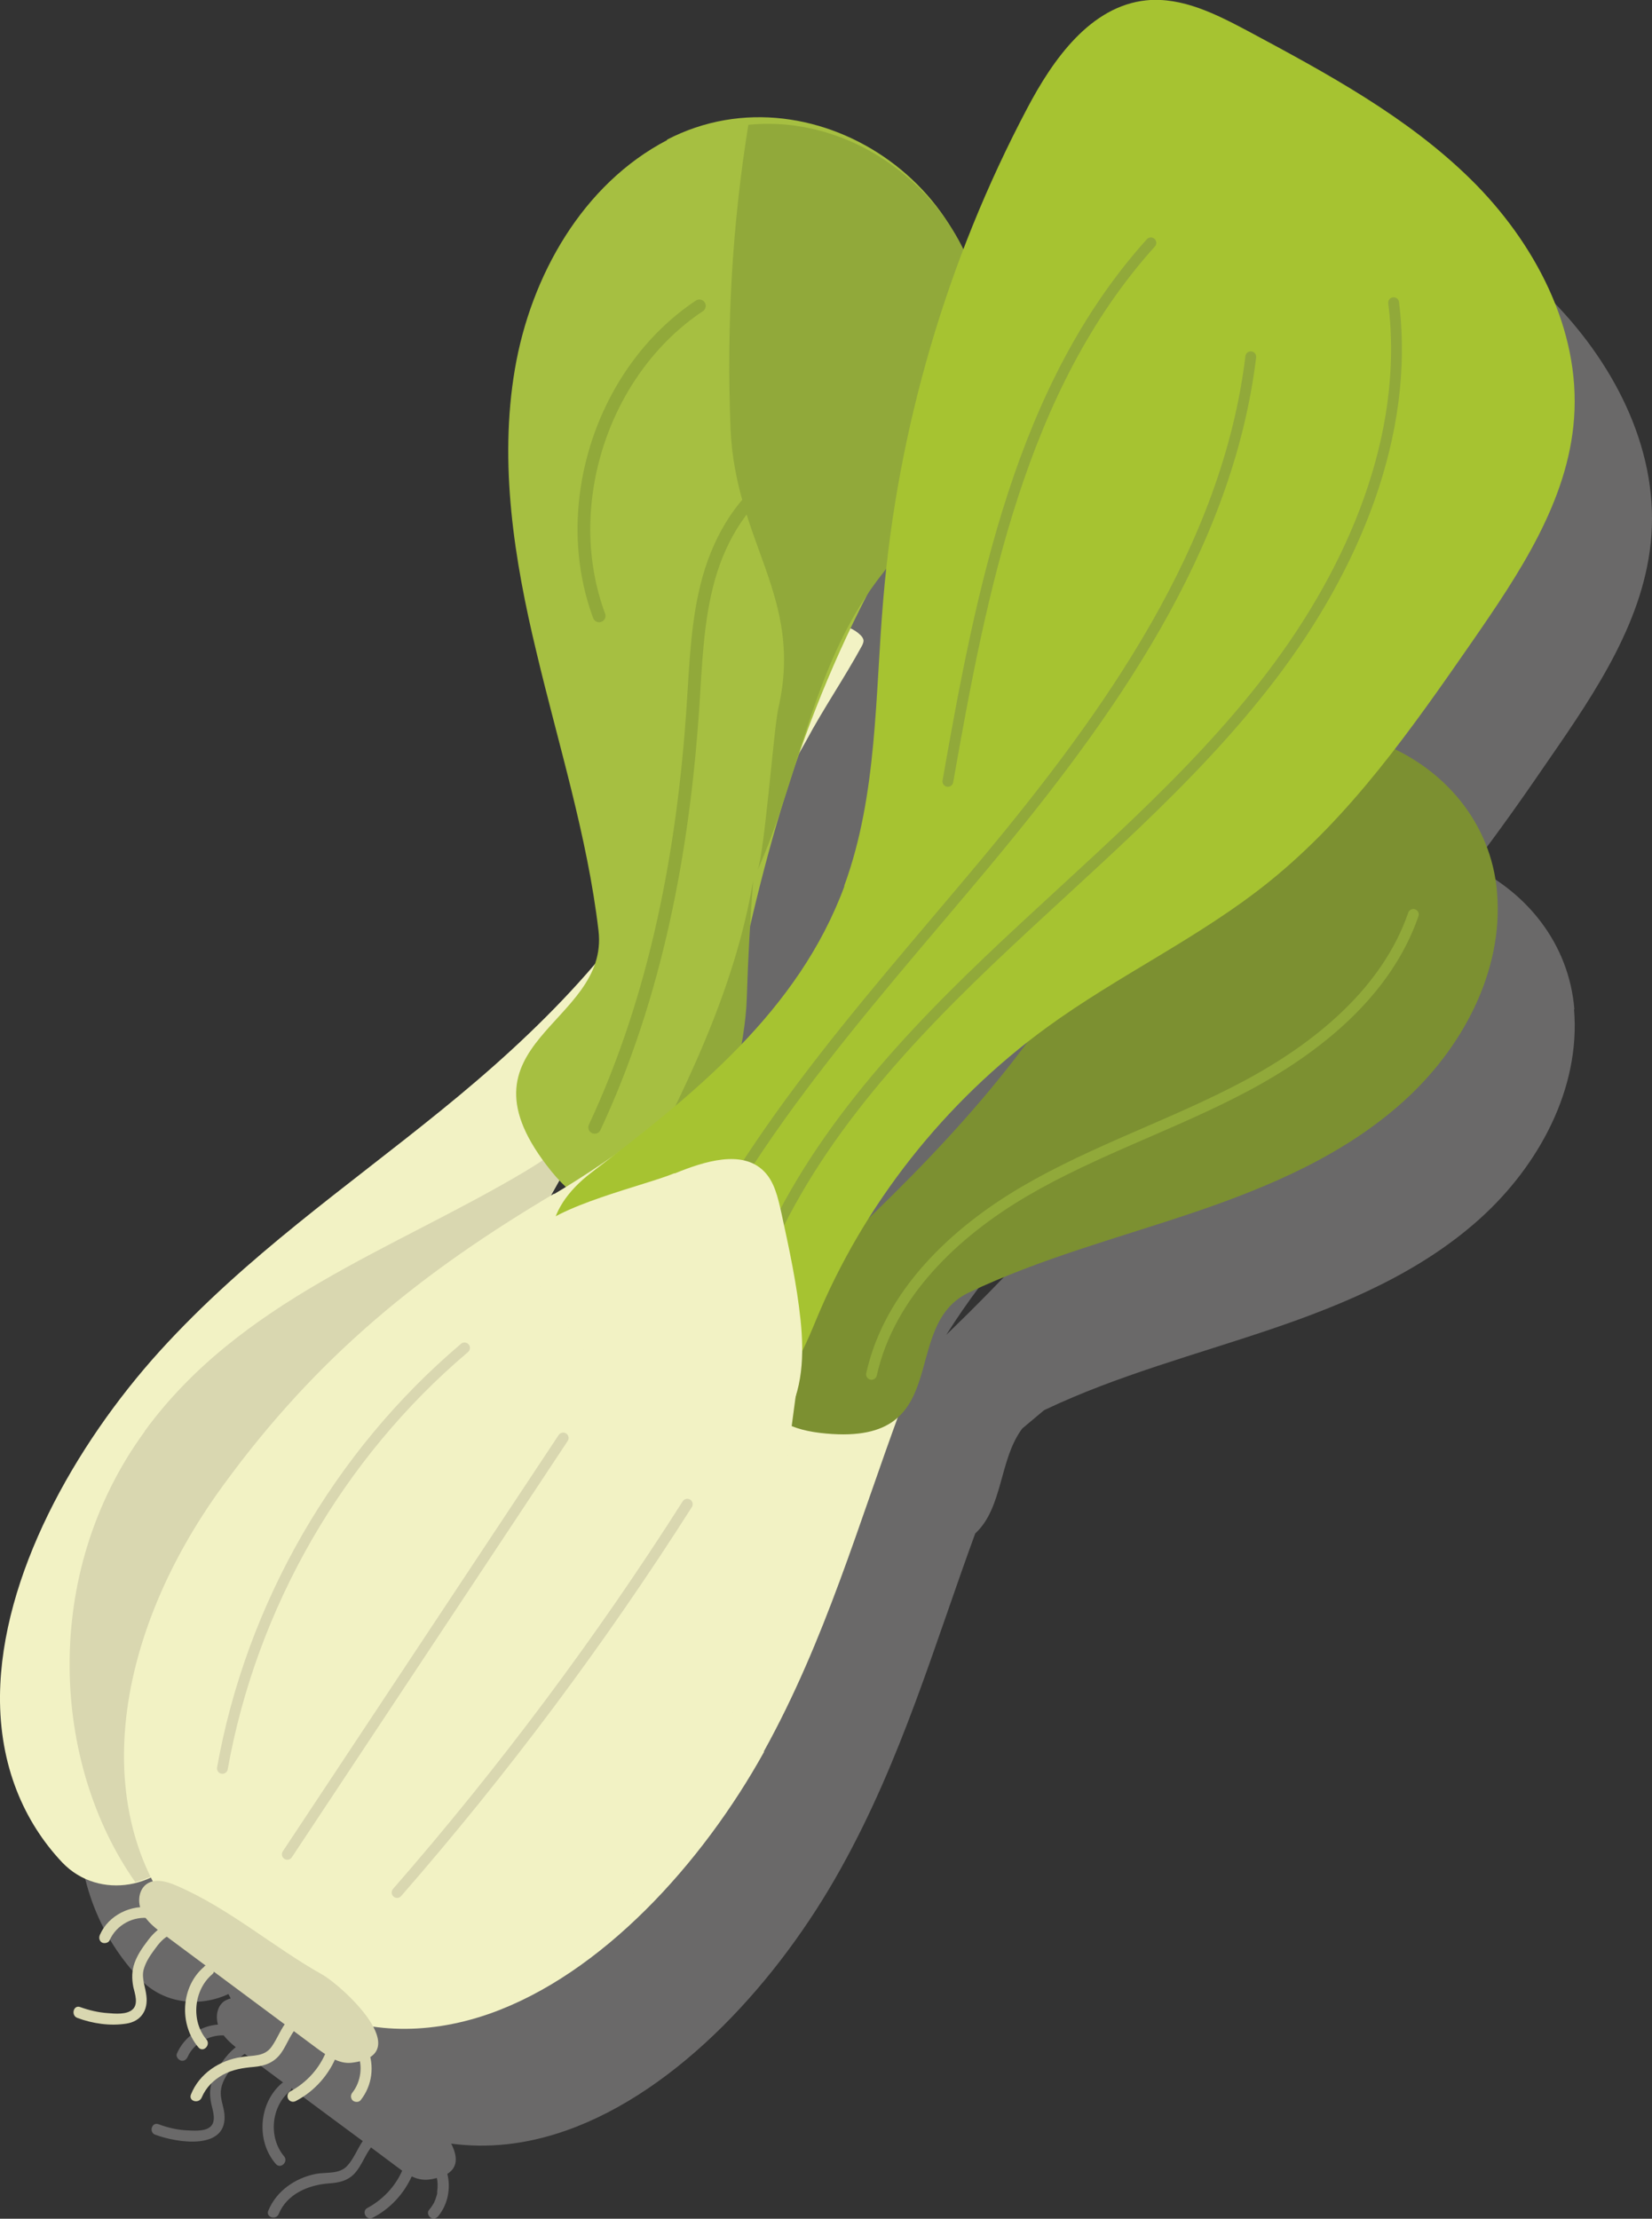 <?xml version="1.0" encoding="UTF-8"?>
<svg xmlns="http://www.w3.org/2000/svg" viewBox="0 0 51.92 69.71">
  <rect x="0" y="0" width="51.92" height="69.71" fill="#333333" stroke="none"/>
  <defs>
    <style>
      .cls-1 {
        fill: #d9d7b0;
      }

      .cls-1, .cls-2, .cls-3, .cls-4, .cls-5, .cls-6, .cls-7 {
        stroke-width: 0px;
      }

      .cls-2 {
        fill: #a6c331;
      }

      .cls-3 {
        fill: #a6bf41;
      }

      .cls-4 {
        fill: #91a93a;
      }

      .cls-8, .cls-9 {
        stroke-width: .34px;
      }

      .cls-8, .cls-9, .cls-10 {
        fill: none;
        stroke-linecap: round;
        stroke-linejoin: round;
      }

      .cls-8, .cls-10 {
        stroke: #91a93a;
      }

      .cls-5 {
        fill: #b5b4b4;
        mix-blend-mode: multiply;
        opacity: .42;
      }

      .cls-9 {
        stroke: #d9d7b0;
      }

      .cls-6 {
        fill: #f2f2c4;
      }

      .cls-10 {
        stroke-width: .4px;
      }

      .cls-11 {
        isolation: isolate;
      }

      .cls-7 {
        fill: #7c9031;
      }
    </style>
  </defs>
  <g class="cls-11">
    <g id="Calque_1" data-name="Calque 1">
      <g>
        <path class="cls-5" d="M49.48,31.71c-.17-2.07-1.5-3.67-3.21-4.49.84-1.09,1.64-2.23,2.42-3.37,1.48-2.14,3.02-4.42,3.21-7.02.21-2.81-1.24-5.53-3.24-7.51-2-1.98-4.52-3.34-7-4.66-1-.53-2.07-1.09-3.2-.97-1.75.18-2.92,1.84-3.75,3.4-.76,1.43-1.43,2.92-2.01,4.43-.06-.12-.12-.24-.19-.36-1.63-3.11-5.7-4.86-9.11-3.09-2.65,1.38-4.29,4.26-4.79,7.21-.5,2.95-.02,5.98.68,8.88.69,2.91,1.6,5.78,1.95,8.75.05.39,0,.74-.12,1.06-1.47,1.72-3.15,3.23-4.82,4.59-2.99,2.42-6.13,4.57-8.83,7.55s-4.99,7.09-5.03,10.83c-.02,2.21.75,3.98,1.96,5.24.75.79,1.88.89,2.78.47.02.05.05.09.07.14-.06.01-.12.04-.18.07-.24.15-.3.47-.22.75-.55.04-1.06.38-1.29.91-.04.09.04.19.12.22.1.03.18-.03.22-.12.18-.41.67-.69,1.13-.67.11.14.24.26.38.37-.33.26-.61.69-.74,1.06-.09.24-.08.48-.03.72.05.22.17.56-.04.73-.19.15-.55.11-.78.1-.29-.02-.57-.09-.84-.19-.21-.08-.31.26-.1.33.69.26,2.31.51,2.17-.68-.03-.23-.13-.46-.11-.69.02-.26.17-.49.31-.69.12-.18.26-.36.44-.48.4.3.81.6,1.21.9-.01,0-.03.01-.04.02-.73.62-.82,1.82-.19,2.54.15.17.4-.07.26-.24-.5-.59-.41-1.56.18-2.05.03-.03.05-.06.05-.09.75.56,1.5,1.11,2.24,1.66-.17.25-.28.55-.48.77-.25.28-.65.2-.99.26-.65.13-1.24.53-1.5,1.16-.08.21.25.3.33.1.26-.63.93-.91,1.57-.96.32-.02.61-.08.83-.33.21-.24.31-.55.5-.8.25.19.5.37.75.56.08.06.15.11.23.17-.22.5-.61.91-1.09,1.17-.2.1-.04.41.16.31.55-.28.98-.75,1.23-1.3.17.08.34.12.53.1.1-.01.18-.03.26-.05.03.13.03.28.01.42,0,0,0,0,0,0,0,0,0,0,0,0,0,.02,0,.03,0,.05,0,.03-.01.06-.02.09-.02.06-.03.11-.06.17-.01.04-.04.08-.07.13-.03.05-.07.1-.11.15-.06.07-.02.19.06.24.09.05.18.02.24-.06.3-.37.39-.87.28-1.32.34-.21.32-.56.12-.95,1.12.15,2.33.04,3.61-.41,3.53-1.24,6.69-4.72,8.64-8.24,1.91-3.43,2.93-7,4.22-10.52.88-.81.75-2.33,1.48-3.3l.68-.57s.04-.02.06-.03c2.26-1.07,4.69-1.71,7.05-2.51,2.37-.8,4.72-1.8,6.58-3.47,1.86-1.67,3.18-4.1,2.97-6.59ZM34.71,36.42c-1.45,1.95-3.09,3.7-4.97,5.52,1.33-2.11,3.01-3.99,4.97-5.52ZM20.21,40.96c-.12.07-.24.15-.36.22-.04.02-.08.05-.12.07.09-.16.18-.33.28-.49.07.07.14.14.2.2ZM28.96,31.52c-.71,1.93-1.86,3.53-3.22,4.96.09-.53.15-1.03.17-1.44.03-.78.06-1.54.11-2.29.32-1.39.67-2.72,1.08-4.02.04-.13.08-.26.13-.39.11-.35.23-.7.35-1.04.07-.12.13-.24.2-.36.54-1.01,1.2-1.97,1.75-2.98.03-.05.06-.11.05-.17,0-.07-.05-.12-.1-.17-.09-.09-.2-.16-.31-.21.18-.37.36-.75.56-1.12.14-.21.3-.42.46-.63.03-.04.07-.09.1-.13-.04.32-.07.65-.09.97-.25,3.03-.17,6.16-1.23,9.01Z"/>
        <g>
          <g>
            <path class="cls-6" d="M24,55.04c1.95-3.52,2.98-7.18,4.32-10.79,1.34-3.61,3.12-7.38,6.08-10.31,1.35-1.34,2.95-2.5,3.99-4.06.5-.74.85-2.39-.14-2.9-.06-.03-.13-.06-.19-.04-.06.02-.1.06-.14.1-.78.84-1.47,1.78-2.26,2.61-.96,1.07-1.92,2.14-2.88,3.21-2.53,2.81-5.06,5.63-7.59,8.44-2.68,2.98-5.36,5.96-8.04,8.95-2.04,2.27-4.08,4.54-6.12,6.8-.64.71-1.27,1.42-1.91,2.12-1.13,1.21-.83,3.23.67,3.93,1.58.74,3.5.9,5.59.17,3.53-1.24,6.69-4.72,8.64-8.24Z"/>
            <path class="cls-7" d="M47.05,28.04c.21,2.49-1.11,4.93-2.97,6.59-1.86,1.67-4.22,2.67-6.58,3.47-2.37.8-4.8,1.44-7.05,2.51-2.26,1.07-.35,4.92-4.68,4.41-2.23-.27-1.88-1.69-1.41-2.76.48-1.07,1.63-2.72,2.47-3.53,3.39-3.22,6-6.16,8.16-10.3.76-1.46,1.47-3,2.68-4.11,3.33-3.04,9.01-.71,9.38,3.71Z"/>
            <path class="cls-8" d="M27.39,43.18c.56-2.51,2.59-4.45,4.81-5.75,2.22-1.3,4.69-2.1,6.96-3.31,2.27-1.21,4.42-2.96,5.26-5.39"/>
            <path class="cls-6" d="M5.03,42.44c2.71-2.98,5.85-5.13,8.83-7.55,2.99-2.42,5.99-5.33,7.82-9.06.84-1.71,1.42-3.59,2.57-5.08.54-.71,1.99-1.57,2.79-.8.05.05.09.1.1.17,0,.06-.02.11-.05.17-.55,1.01-1.21,1.97-1.75,2.98-.7,1.25-1.41,2.51-2.11,3.76-1.85,3.3-3.71,6.6-5.56,9.9-1.96,3.5-3.93,6.99-5.89,10.49-1.49,2.66-2.99,5.32-4.48,7.98-.47.83-.93,1.66-1.4,2.49-.78,1.46-2.79,1.83-3.94.63C.75,57.24-.02,55.47,0,53.27c.04-3.74,2.33-7.85,5.03-10.83Z"/>
            <path class="cls-1" d="M4.55,44.97c-3.3,4.51-2.9,10.47-.3,14.16.67-.16,1.29-.59,1.65-1.26.47-.83.93-1.66,1.4-2.49,1.49-2.66,2.99-5.32,4.48-7.98,1.96-3.5,3.93-6.99,5.89-10.49.27-.48.54-.96.81-1.44-.67.47-1.33.95-2.02,1.36-4.13,2.45-8.91,4.03-11.91,8.13Z"/>
            <path class="cls-3" d="M20.97,4.4c-2.65,1.38-4.29,4.26-4.79,7.21s-.02,5.98.68,8.88c.69,2.91,1.6,5.78,1.95,8.75.35,2.97-4.76,3.49-1.49,7.55,1.69,2.09,2.91.83,3.69-.33.78-1.16,1.72-3.38,2-4.75,1.11-5.49,2.42-10,5.24-14.84.99-1.7,2.1-3.4,2.45-5.34.96-5.3-5.02-9.59-9.74-7.14Z"/>
            <g>
              <path class="cls-4" d="M19.67,37.86c1.39.64,2.16-.49,2.63-1.53.57-1.26,1.13-3.58,1.17-4.96.04-1.28.11-2.5.2-3.7-.58,3.47-2.2,6.71-3.85,9.84-.06.12-.1.24-.15.36Z"/>
              <path class="cls-4" d="M23.52,3.92c-.51,3.15-.69,6.35-.56,9.54.15,3.6,2.31,5.29,1.5,8.8-.14.63-.43,4.5-.65,5.08,1.35-3.01,1.72-6.55,3.95-9.35,1.21-1.52,2.23-3.56,2.85-5.41,1.53-4.57-2.61-9.1-7.08-8.66Z"/>
            </g>
            <path class="cls-6" d="M17.42,37.5c-4.13,2.45-7.41,5.06-10.4,9.16-3.69,5.04-4.29,10.88-.83,14.35,2.36,2.37,6.05,3.52,9.62,1.85,3.49-1.64,6.06-5.57,7.35-9.42s1.54-7.76,2.14-11.64,1.65-7.98,4.13-11.32c1.14-1.53,2.57-2.89,3.33-4.62.52-1.19.62-4.6-1.22-3.86-.93.38-2.91,4.72-3.6,5.68-2.88,3.99-6.51,7.45-10.53,9.84Z"/>
            <path class="cls-2" d="M26.53,27.84c1.05-2.86.97-5.98,1.23-9.01.45-5.37,2-10.65,4.52-15.42.82-1.56,2-3.22,3.75-3.4,1.13-.11,2.2.44,3.2.97,2.48,1.33,5,2.69,7,4.66s3.45,4.7,3.24,7.51c-.19,2.6-1.73,4.88-3.21,7.02-1.88,2.71-3.8,5.46-6.37,7.53-2.17,1.75-4.74,2.94-6.99,4.58-3.2,2.33-5.75,5.55-7.26,9.21-.51,1.24-1.2,2.76-2.54,2.82-.55.03-1.08-.22-1.55-.5-2.6-1.49-6.19-4.51-2.95-6.98,3.22-2.46,6.49-5.06,7.94-8.99Z"/>
            <path class="cls-8" d="M20.67,41.99c2.17-5.66,6.42-10.23,10.31-14.89,3.88-4.66,7.6-9.87,8.33-15.89"/>
            <path class="cls-8" d="M23.68,40.29c1.45-3.96,4.35-7.2,7.4-10.11s6.34-5.61,8.89-8.96c2.55-3.35,4.35-7.53,3.83-11.71"/>
            <path class="cls-8" d="M36.17,7.63c-4.09,4.54-5.32,10.9-6.38,16.92"/>
            <path class="cls-10" d="M18.69,35.42c1.93-4.13,2.79-8.69,3.09-13.24.09-1.35.13-2.72.5-4.03.37-1.3,1.12-2.56,2.29-3.23"/>
            <path class="cls-10" d="M21.98,9.61c-3.06,2.04-4.43,6.29-3.15,9.74"/>
            <path class="cls-1" d="M5.56,59.25c-.3-.13-.66-.24-.93-.07-.28.18-.32.59-.17.89s.42.51.69.71c1.61,1.2,3.22,2.39,4.83,3.59.32.23.67.48,1.06.44,2.1-.24-.29-2.42-.91-2.77-1.55-.87-2.91-2.07-4.57-2.79Z"/>
            <path class="cls-9" d="M9.03,58.26c2.89-4.36,5.78-8.72,8.67-13.08"/>
            <path class="cls-9" d="M6.99,55.56c.91-5.11,3.65-9.86,7.61-13.21"/>
            <path class="cls-9" d="M12.48,59.46c3.34-3.83,6.39-7.91,9.12-12.2"/>
          </g>
          <path class="cls-1" d="M6.17,60.78c-.18-.37-.67-.44-1.02-.27-.21.11-.38.29-.52.48-.16.21-.31.43-.4.68s-.09.5-.04.76c.05.21.17.54-.03.71-.18.16-.54.13-.77.11-.3-.02-.59-.09-.87-.19-.21-.08-.3.26-.09.34.48.18,1.03.26,1.54.18.46-.07.69-.42.63-.88-.03-.27-.15-.53-.09-.8.06-.24.2-.45.34-.64.13-.18.29-.39.51-.47.18-.06.4-.02.49.16.1.2.4.02.3-.18h0Z"/>
          <path class="cls-1" d="M6.42,61.79c-.74.62-.8,1.82-.18,2.54.15.17.39-.08.25-.25-.5-.59-.4-1.56.18-2.05.17-.14-.08-.39-.25-.25h0Z"/>
          <path class="cls-1" d="M9.05,63.47c-.22.25-.32.56-.51.83-.23.33-.6.27-.95.33-.69.1-1.33.52-1.59,1.18-.08.21.25.3.34.09.13-.31.37-.55.66-.71.31-.17.63-.22.98-.25s.64-.14.85-.43c.18-.25.28-.56.48-.79.15-.17-.1-.41-.25-.25h0Z"/>
          <path class="cls-1" d="M10.25,64.46c-.21.53-.62.98-1.13,1.25-.08.04-.11.16-.06.24.05.08.15.11.24.06.59-.31,1.05-.83,1.29-1.45.03-.09-.04-.19-.12-.21-.1-.03-.18.03-.21.12h0Z"/>
          <path class="cls-1" d="M4.79,59.94c-.66-.12-1.38.23-1.65.85-.04.09-.02.19.06.24.07.04.2.02.24-.06.11-.25.29-.44.53-.57.22-.12.5-.17.73-.13.09.02.19-.02.21-.12.02-.08-.03-.2-.12-.21h0Z"/>
          <path class="cls-1" d="M11.24,64.53c.17.38.1.88-.16,1.21-.06.07-.07.17,0,.25.06.06.19.07.25,0,.37-.46.45-1.09.22-1.63-.04-.09-.16-.11-.24-.06-.09.05-.1.15-.06.24h0Z"/>
          <path class="cls-6" d="M21.2,36.87c.95-.39,2.12-.75,2.8-.08.34.33.45.84.56,1.33.24,1.1.48,2.21.6,3.35.11,1.06.09,2.23-.51,3.18-.06.1-.14.2-.23.26-.14.09-.3.09-.45.09-1.1-.04-2.12-.44-3.09-.89-1.18-.55-2.37-1.23-3.01-2.41-.49-.91-1.82-2-1.1-2.96.64-.85,3.52-1.5,4.43-1.88Z"/>
        </g>
      </g>
    </g>
  </g>
</svg>